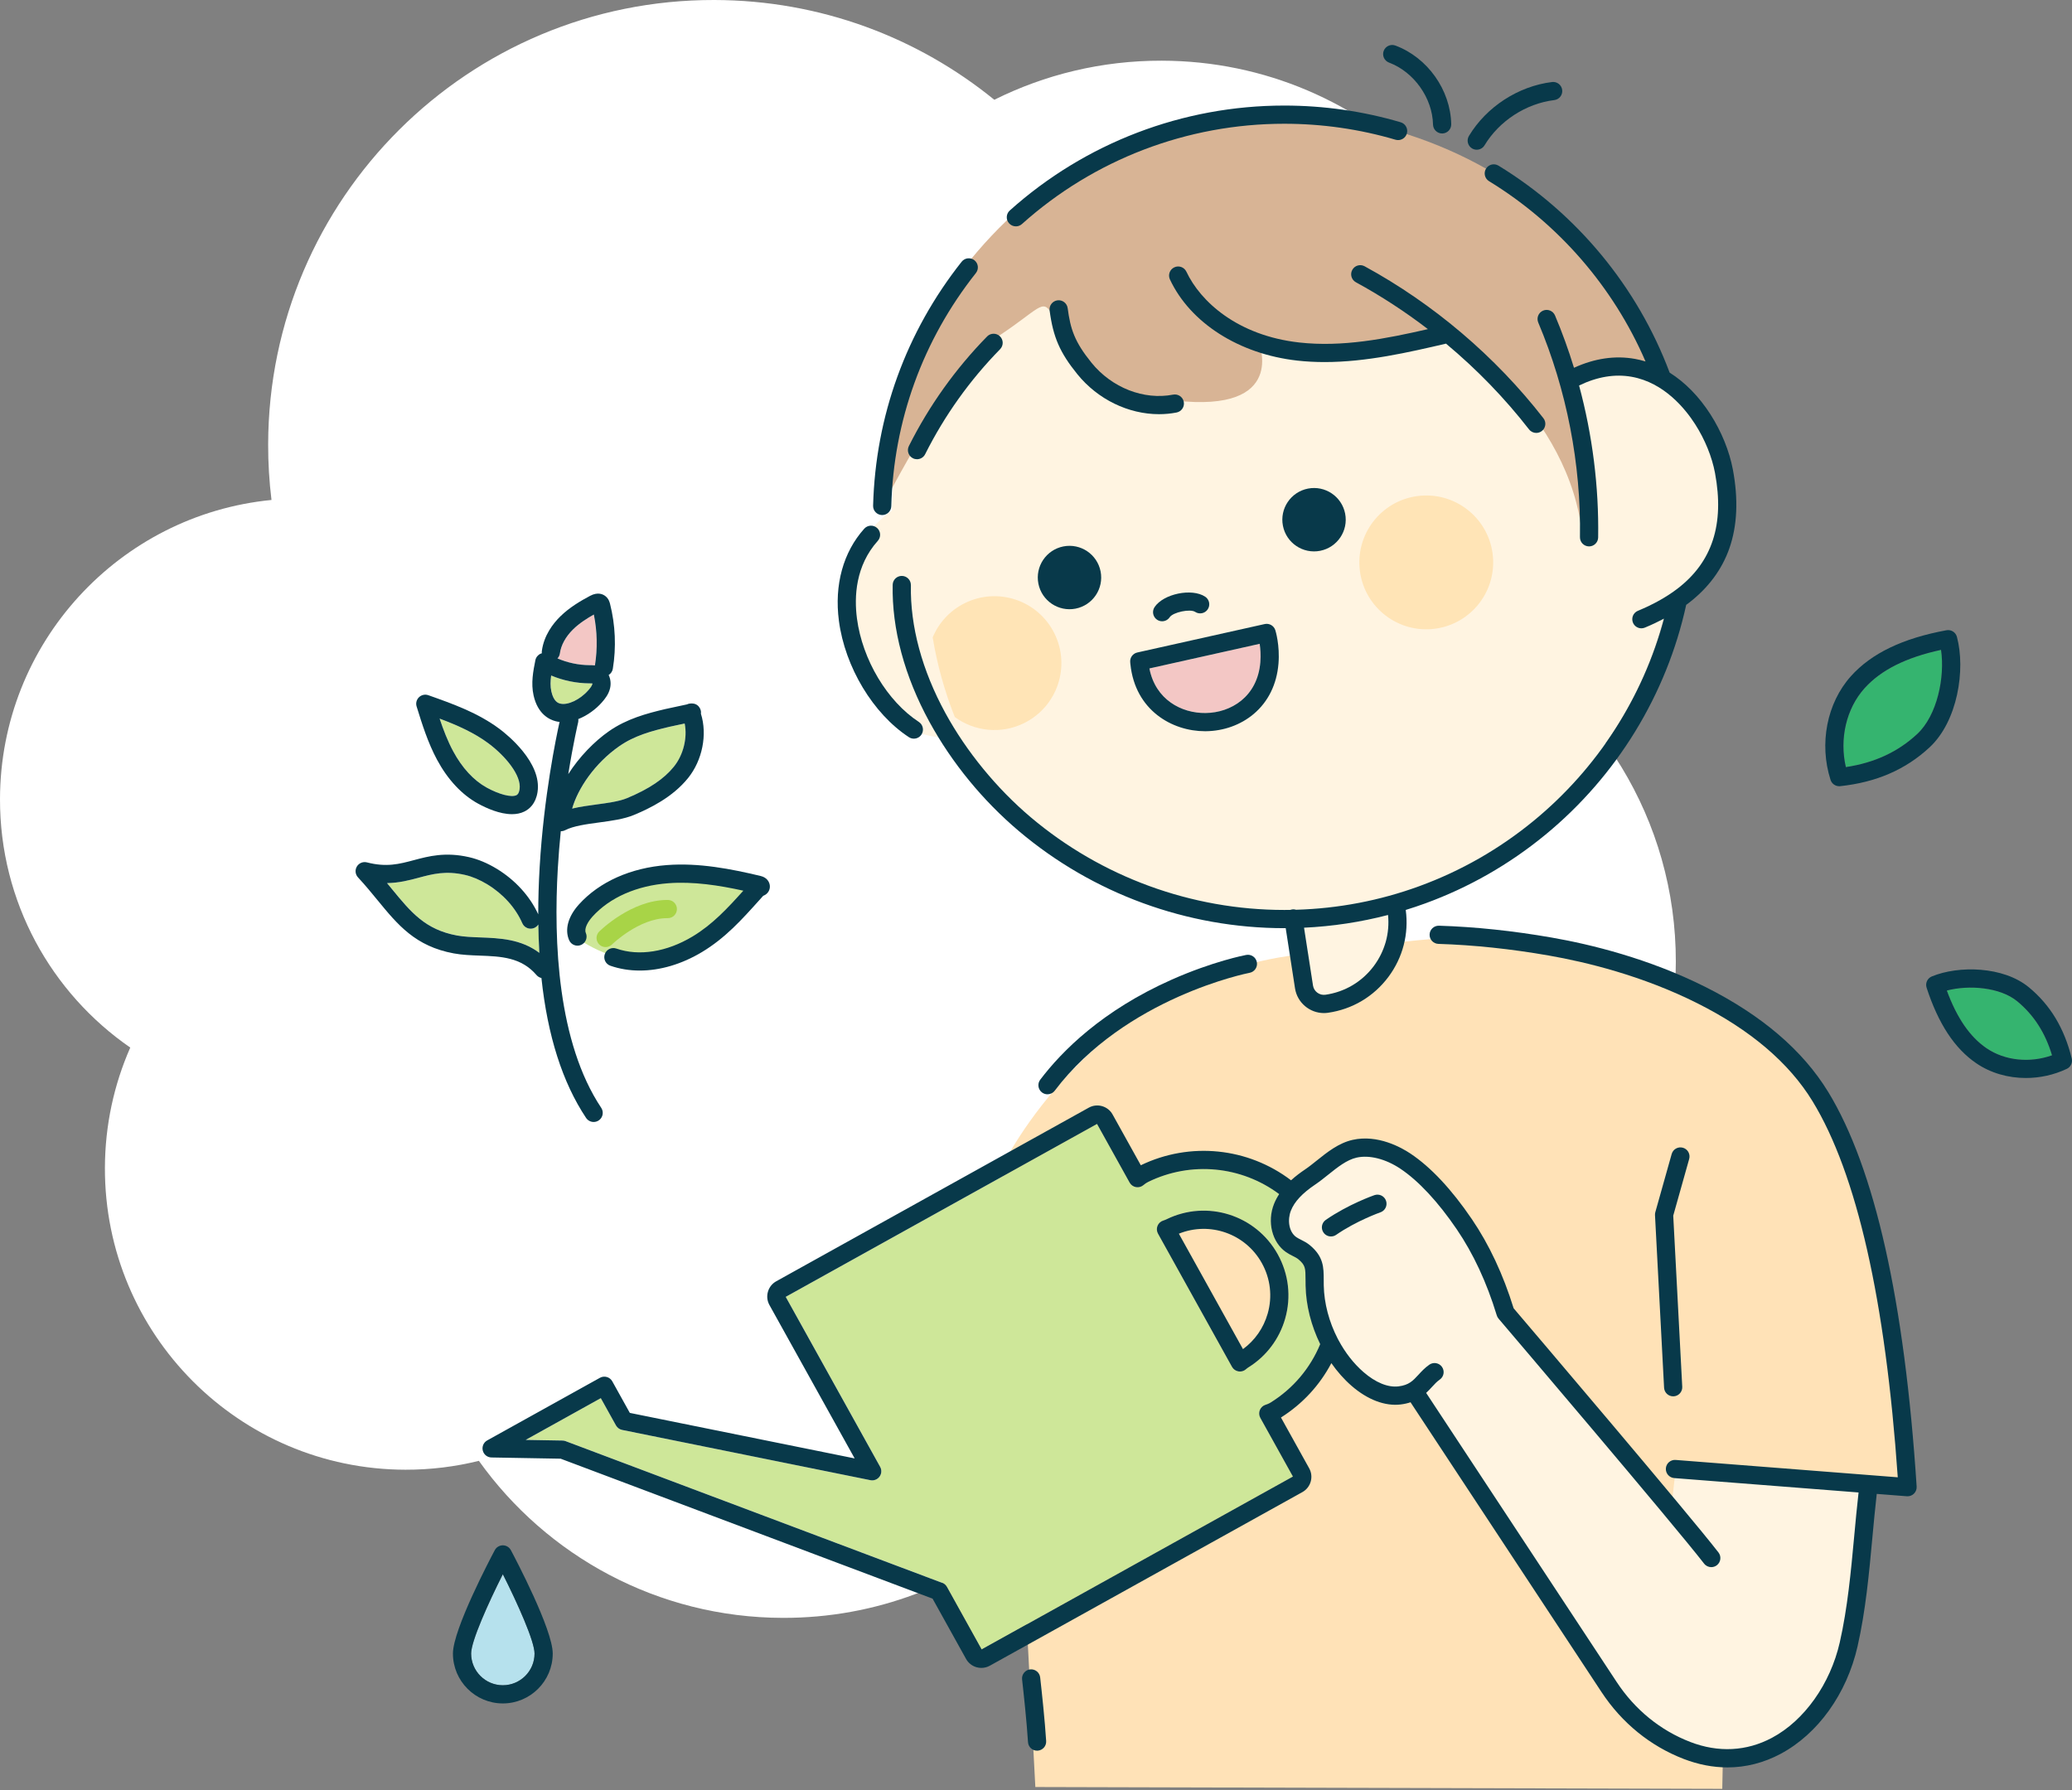 <?xml version="1.0" encoding="UTF-8"?> <svg xmlns="http://www.w3.org/2000/svg" width="780" height="674" viewBox="0 0 780 674" fill="none"><rect x="0" y="0" width="780" height="674" fill="#808080" stroke="none"/><g clip-path="url(#clip0_227_1076)"><path d="M630.861 362.252C630.973 308.538 601.016 261.788 556.854 237.923C570.168 216.461 577.89 191.157 577.944 164.044C578.11 86.225 515.157 23.008 437.343 22.847C414.692 22.798 393.284 28.107 374.302 37.566C345.549 14.156 308.888 0.083 268.924 -0C176.347 -0.196 101.141 74.692 100.945 167.263C100.93 174.364 101.361 181.361 102.203 188.231C44.936 193.829 0.127 242.048 0 300.812C-0.083 339.616 19.349 373.903 49.036 394.402C42.934 408.279 39.529 423.61 39.495 439.733C39.362 502.338 90.008 553.2 152.614 553.337C162.151 553.356 171.414 552.192 180.271 549.994C205.761 585.701 247.501 609.018 294.722 609.116C364.775 609.262 422.986 558.264 434.026 491.314C451.084 498.698 469.889 502.818 489.658 502.857C567.477 503.023 630.694 440.071 630.856 362.257L630.861 362.252Z" fill="white"></path><path d="M377.43 438.828C377.43 438.828 410.949 369.049 488.259 359.473C565.564 349.897 597.033 341.686 672.968 397.098C672.968 397.098 723.595 456.615 718.119 560.603L627.818 552.392L650.395 570.179L648.345 673.482L389.751 672.797L377.435 438.833L377.43 438.828Z" fill="#FFE2B7"></path><path d="M565.218 490.134C565.218 490.134 543.668 431.645 512.37 433.181C512.37 433.181 483.123 442.929 482.1 454.731C481.072 466.534 493.389 473.204 493.389 473.204C493.389 473.204 494.93 532.207 529.82 522.974L611.402 644.064C611.402 644.064 653.475 689.728 689.392 637.394C689.392 637.394 704.787 584.032 701.704 560.946L630.897 552.221L629.356 566.074L565.218 490.139V490.134Z" fill="#FFF4E1"></path><path d="M649.724 175.444C645.726 151.134 632.817 142.39 620.618 139.811C598.769 85.51 545.608 47.171 483.487 47.171C402.776 47.171 337.191 111.88 335.752 192.243C329.351 196.716 317.803 207.706 319.301 228.116C321.224 254.427 335.791 281.341 360.742 277.23C387.269 316.719 432.342 342.703 483.487 342.703C553.638 342.703 612.373 293.819 627.484 228.253C640.045 220.654 654.627 205.23 649.729 175.435L649.724 175.444Z" fill="#FFF4E1"></path><path d="M332.261 190.491C332.261 190.491 359.625 137.13 375.362 126.868C391.099 116.607 392.464 111.988 395.885 118.144C399.305 124.299 399.99 146.021 442.406 150.811C484.821 155.602 473.875 128.919 473.875 128.919C473.875 128.919 525.182 137.81 545.024 124.813C545.024 124.813 591.545 155.597 595.651 202.118C595.651 202.118 597.021 163.123 592.916 141.915C592.916 141.915 614.123 135.76 625.07 142.6C625.07 142.6 603.177 58.455 498.508 43.403C393.839 28.351 324.74 130.284 332.266 190.486L332.261 190.491Z" fill="#D8B495"></path><path d="M539.04 236.836C552.903 235.662 563.189 223.473 562.015 209.61C560.841 195.747 548.652 185.46 534.789 186.634C520.926 187.808 510.639 199.998 511.813 213.861C512.987 227.724 525.177 238.01 539.04 236.836Z" fill="#FFE4B6"></path><path d="M385.613 272.2C376.864 276.565 366.794 275.366 359.429 269.949C355.524 260.108 352.769 250.067 351.105 239.987C353.347 234.585 357.472 229.931 363.114 227.118C375.562 220.908 390.693 225.963 396.902 238.411C403.117 250.865 398.057 265.99 385.608 272.2H385.613Z" fill="#FFE4B6"></path><path d="M498.927 374.521C506.258 373.473 512.732 369.627 517.16 363.687C521.315 358.118 523.184 351.341 522.499 344.476C512.184 347.157 501.614 348.762 490.883 349.266L494.249 371.046C494.597 373.278 496.701 374.834 498.927 374.516V374.521Z" fill="#FFF4E1"></path><path d="M491.468 481.849C491.458 477.513 491.458 476.349 488.747 474.088C488.234 473.657 487.48 473.281 486.687 472.874C485.904 472.478 485.014 472.028 484.148 471.431C478.873 467.8 476.925 459.98 479.607 453.242C480.13 451.921 480.796 450.703 481.54 449.563C467.334 438.969 448.333 437.104 432.249 444.973C431.618 445.286 431.03 445.677 430.507 446.132C429.729 446.817 428.686 447.111 427.659 446.94C426.636 446.764 425.75 446.132 425.246 445.227L412.979 423.144L295.788 488.249L331.338 552.249C331.989 553.418 331.896 554.857 331.108 555.934C330.32 557.015 328.97 557.534 327.663 557.269L234.2 538.347C233.217 538.146 232.37 537.53 231.886 536.654L226.18 526.388L197.887 542.105L211.774 542.35C212.166 542.355 212.552 542.433 212.919 542.57L354.665 595.917C355.423 596.201 356.059 596.749 356.451 597.458L369.526 621.005L486.722 555.904L474.449 533.811C473.945 532.906 473.881 531.824 474.268 530.86C474.655 529.901 475.457 529.167 476.45 528.869C477.028 528.692 477.532 528.482 478.002 528.223C478.026 528.208 478.046 528.198 478.07 528.184C478.158 528.14 478.241 528.086 478.325 528.032C478.339 528.022 478.354 528.012 478.369 528.003C486.78 522.742 493.186 515.172 496.983 506.056C493.607 499.161 491.62 491.484 491.483 484.036C491.468 483.258 491.468 482.529 491.463 481.844L491.468 481.849ZM483.786 496.475C481.618 504.069 476.744 510.553 470.065 514.732C469.707 514.957 469.36 515.211 469.037 515.5C468.406 516.053 467.598 516.356 466.776 516.356C466.581 516.356 466.39 516.342 466.194 516.307C465.171 516.131 464.286 515.5 463.782 514.595L435.929 464.453C435.425 463.548 435.361 462.461 435.748 461.502C436.139 460.543 436.942 459.809 437.935 459.511C438.351 459.383 438.752 459.227 439.134 459.041C454.367 451.588 472.761 457.377 481.006 472.219C485.146 479.671 486.134 488.283 483.79 496.475H483.786Z" fill="#CEE799"></path><path d="M453.835 268.448C463.328 268.345 473.384 262.385 474.455 249.3C474.675 246.604 474.475 244.177 474.206 242.391L432.695 251.659C434.966 263.368 444.708 268.555 453.839 268.443L453.835 268.448Z" fill="#F3C7C5"></path><path d="M492.365 183.955C485.901 185.227 481.688 191.495 482.956 197.964C484.228 204.428 490.496 208.641 496.965 207.374C503.429 206.102 507.643 199.833 506.375 193.364C505.103 186.9 498.834 182.687 492.365 183.955Z" fill="#08394A"></path><path d="M400.307 205.724C393.843 206.996 389.63 213.265 390.897 219.734C392.169 226.198 398.438 230.411 404.907 229.144C411.371 227.871 415.584 221.603 414.317 215.134C413.044 208.67 406.776 204.457 400.307 205.724Z" fill="#08394A"></path><path d="M342.898 220.32C342.937 218.426 341.435 216.865 339.541 216.826C337.638 216.792 336.087 218.289 336.047 220.183C335.715 236.791 340.505 254.647 349.91 271.822C358.327 287.197 369.953 301.398 383.537 312.882C411.42 336.463 446.916 349.45 483.484 349.45C483.655 349.45 483.827 349.445 484.003 349.445L487.506 372.101C488.343 377.503 493.051 381.413 498.375 381.413C498.883 381.413 499.402 381.379 499.921 381.301C509.071 379.994 517.15 375.194 522.675 367.78C528.102 360.499 530.402 351.569 529.188 342.585C531.669 341.821 534.13 340.999 536.577 340.104C552.989 334.114 568.188 325.424 581.747 314.277C608.617 292.188 627.402 261.493 634.767 227.719C635.07 227.499 635.379 227.278 635.672 227.053C643.051 221.392 648.219 214.448 651.032 206.404C653.988 197.948 654.433 188.005 652.349 176.838C651.042 169.87 648.043 162.471 643.898 156.007C639.587 149.279 634.341 143.95 628.533 140.29C616.451 108.038 593.619 80.396 564.117 62.369C562.502 61.38 560.393 61.889 559.409 63.504C558.421 65.119 558.93 67.228 560.545 68.211C586.709 84.203 607.384 108.102 619.456 136.087C618.139 135.685 616.803 135.357 615.458 135.118C608.015 133.782 600.308 134.907 592.523 138.465C590.477 131.771 588.094 125.189 585.383 118.769C584.649 117.027 582.638 116.21 580.896 116.944C579.154 117.678 578.337 119.689 579.071 121.431C589.773 146.778 595.204 174.719 594.774 202.234C594.744 204.128 596.251 205.684 598.145 205.714C598.165 205.714 598.179 205.714 598.199 205.714C600.068 205.714 601.595 204.216 601.624 202.342C601.923 183.155 599.466 163.773 594.441 145.139C601.262 141.831 607.922 140.725 614.249 141.861C626.487 144.053 634.464 153.977 638.129 159.702C641.808 165.442 644.47 171.974 645.615 178.091C649.207 197.336 644.593 211.571 631.508 221.607C627.427 224.739 622.401 227.553 616.578 229.965C614.831 230.689 614 232.695 614.729 234.442C615.277 235.759 616.549 236.556 617.895 236.556C618.33 236.556 618.775 236.473 619.206 236.292C621.77 235.23 624.187 234.09 626.473 232.881C618.531 262.53 601.321 289.316 577.407 308.977C564.45 319.63 549.926 327.934 534.238 333.659C519.391 339.081 503.836 342.046 487.937 342.516C487.448 342.36 486.924 342.311 486.386 342.394C486.156 342.428 485.931 342.487 485.72 342.565C484.977 342.575 484.233 342.59 483.489 342.59C448.536 342.59 414.61 330.18 387.966 307.641C375.209 296.852 363.827 282.96 355.924 268.524C347.097 252.396 342.595 235.724 342.903 220.315L342.898 220.32ZM522.523 344.478C523.208 351.344 521.334 358.116 517.185 363.69C512.761 369.625 506.282 373.476 498.952 374.523C496.726 374.841 494.616 373.285 494.274 371.054L490.907 349.274C501.638 348.77 512.213 347.165 522.523 344.483V344.478Z" fill="#08394A"></path><path d="M332.009 193.911C332.039 193.911 332.073 193.911 332.102 193.911C333.952 193.911 335.474 192.438 335.523 190.579C336.379 158.381 347.394 128.023 367.378 102.793C368.553 101.31 368.303 99.157 366.821 97.983C365.338 96.808 363.18 97.058 362.01 98.54C341.101 124.945 329.577 156.707 328.677 190.398C328.628 192.287 330.12 193.862 332.009 193.911Z" fill="#08394A"></path><path d="M382.426 85.226C383.239 85.226 384.056 84.937 384.711 84.35C411.874 60.001 446.945 46.593 483.459 46.593C497.714 46.593 511.811 48.614 525.351 52.607C527.162 53.14 529.07 52.103 529.604 50.287C530.137 48.472 529.1 46.568 527.284 46.035C513.113 41.861 498.369 39.742 483.454 39.742C445.252 39.742 408.557 53.771 380.131 79.246C378.722 80.508 378.605 82.676 379.867 84.081C380.542 84.834 381.482 85.221 382.417 85.221L382.426 85.226Z" fill="#08394A"></path><path d="M434.638 228.572C433.586 230.143 434.007 232.271 435.577 233.323C436.165 233.715 436.825 233.901 437.481 233.901C438.587 233.901 439.668 233.367 440.329 232.379C441.591 230.49 448.041 229.135 449.91 230.368C451.491 231.41 453.614 230.974 454.657 229.394C455.699 227.813 455.263 225.69 453.683 224.647C448.677 221.344 438 223.542 434.638 228.567V228.572Z" fill="#08394A"></path><path d="M442.92 155.304C444.775 154.941 445.988 153.146 445.631 151.286C445.269 149.432 443.478 148.218 441.614 148.575C430.594 150.714 418.532 145.996 410.884 136.557C404.498 128.674 402.956 123.849 401.924 116.02C401.674 114.146 399.952 112.825 398.078 113.074C396.203 113.324 394.882 115.041 395.132 116.92C396.453 126.942 398.988 132.76 405.56 140.873C413.286 150.415 424.839 155.935 436.304 155.935C438.521 155.935 440.738 155.729 442.92 155.304Z" fill="#08394A"></path><path d="M575.615 161.67C576.291 162.537 577.299 162.992 578.321 162.992C579.055 162.992 579.794 162.757 580.421 162.272C581.913 161.113 582.182 158.96 581.023 157.467C562.907 134.16 539.63 114.377 513.705 100.25C512.046 99.344 509.961 99.956 509.056 101.62C508.151 103.278 508.762 105.363 510.426 106.268C519.865 111.411 528.943 117.332 537.53 123.914C521.637 127.554 505.327 130.759 489.121 128.949C465.779 126.341 451.863 113.466 446.617 102.295C445.814 100.582 443.774 99.843 442.061 100.651C440.349 101.453 439.61 103.494 440.417 105.206C448.109 121.609 466.484 133.314 488.362 135.76C491.778 136.142 495.203 136.313 498.623 136.313C514.409 136.313 530.142 132.682 544.347 129.375C555.905 139.014 566.445 149.878 575.615 161.68V161.67Z" fill="#08394A"></path><path d="M343.672 172.533C344.166 172.783 344.69 172.895 345.203 172.895C346.456 172.895 347.67 172.205 348.267 171.007C355.582 156.424 365.075 143.124 376.487 131.468C377.808 130.118 377.788 127.95 376.438 126.624C375.087 125.303 372.919 125.322 371.593 126.673C359.688 138.838 349.779 152.72 342.145 167.934C341.299 169.627 341.979 171.682 343.672 172.533Z" fill="#08394A"></path><path d="M342.151 277.54C342.728 277.916 343.379 278.097 344.02 278.097C345.141 278.097 346.237 277.549 346.892 276.546C347.925 274.961 347.48 272.842 345.899 271.805C333.998 264.034 324.633 248.371 322.597 232.839C321.53 224.687 322.024 213.002 330.446 203.626C331.708 202.217 331.591 200.054 330.186 198.787C328.777 197.524 326.614 197.641 325.347 199.046C317.42 207.873 314.029 220.195 315.805 233.73C318.085 251.13 328.674 268.737 342.156 277.54H342.151Z" fill="#08394A"></path><path d="M425.54 250.083C427.341 267.449 441.277 275.298 453.594 275.298C453.697 275.298 453.804 275.298 453.907 275.298C460.655 275.225 467.051 272.925 471.924 268.824C477.41 264.205 480.644 257.648 481.28 249.858C481.848 242.919 480.17 237.492 480.096 237.267C479.563 235.569 477.816 234.566 476.084 234.953L428.129 245.659C426.455 246.031 425.315 247.587 425.462 249.295C425.486 249.559 425.511 249.824 425.535 250.083H425.54ZM474.205 242.391C474.474 244.177 474.674 246.604 474.454 249.3C473.382 262.385 463.327 268.345 453.834 268.448C444.707 268.56 434.96 263.368 432.689 251.663L474.2 242.395L474.205 242.391Z" fill="#08394A"></path><path d="M522.895 23.565C532.276 27.074 539.244 36.885 539.459 46.897C539.499 48.761 541.025 50.248 542.885 50.248C542.909 50.248 542.934 50.248 542.963 50.248C544.857 50.209 546.354 48.639 546.315 46.75C546.036 33.841 537.394 21.671 525.298 17.15C523.527 16.485 521.555 17.385 520.889 19.156C520.229 20.928 521.124 22.9 522.9 23.565H522.895Z" fill="#08394A"></path><path d="M554.151 55.881C554.704 56.213 555.316 56.37 555.913 56.37C557.072 56.37 558.208 55.778 558.849 54.711C564.388 45.517 574.449 38.989 585.101 37.682C586.981 37.453 588.316 35.745 588.086 33.866C587.856 31.987 586.149 30.651 584.27 30.881C571.571 32.437 559.583 40.212 552.982 51.173C552.003 52.793 552.526 54.897 554.146 55.876L554.151 55.881Z" fill="#08394A"></path><path d="M439.134 459.047C438.757 459.233 438.351 459.389 437.935 459.517C436.942 459.815 436.139 460.549 435.748 461.508C435.356 462.467 435.425 463.554 435.929 464.459L463.782 514.601C464.286 515.506 465.172 516.137 466.194 516.313C466.39 516.348 466.581 516.362 466.777 516.362C467.604 516.362 468.411 516.064 469.037 515.506C469.365 515.217 469.713 514.958 470.065 514.738C476.744 510.559 481.613 504.075 483.786 496.481C486.13 488.289 485.141 479.677 481.002 472.225C472.756 457.383 454.367 451.594 439.129 459.047H439.134ZM477.204 494.597C475.663 499.984 472.394 504.657 467.917 507.931L443.778 464.474C455.39 459.776 468.837 464.425 475.022 475.552C478.271 481.404 479.049 488.167 477.209 494.597H477.204Z" fill="#08394A"></path><path d="M177.367 622.542C177.367 629.123 182.721 634.476 189.302 634.476C195.884 634.476 201.237 629.123 201.237 622.542C201.237 617.888 194.792 603.58 189.302 592.678C183.812 603.58 177.367 617.888 177.367 622.542Z" fill="#B6E1ED"></path><path d="M189.289 581.801C188.022 581.801 186.862 582.501 186.265 583.616C184.651 586.645 170.504 613.47 170.504 622.543C170.504 632.902 178.93 641.328 189.289 641.328C199.649 641.328 208.075 632.902 208.075 622.543C208.075 613.465 193.928 586.64 192.314 583.616C191.717 582.501 190.557 581.801 189.289 581.801ZM189.289 634.477C182.708 634.477 177.355 629.124 177.355 622.543C177.355 617.889 183.799 603.581 189.289 592.679C194.78 603.581 201.224 617.889 201.224 622.543C201.224 629.124 195.871 634.477 189.289 634.477Z" fill="#08394A"></path><path d="M688.181 411.043C678.663 395.463 663.151 382.202 642.076 371.617C620.604 360.837 598.784 355.548 584.266 353.008C569.644 350.449 555.322 348.942 541.698 348.521C539.81 348.467 538.229 349.95 538.17 351.839C538.112 353.727 539.599 355.308 541.488 355.367C554.783 355.778 568.778 357.256 583.086 359.756C597.155 362.217 618.275 367.331 639.003 377.739C658.919 387.736 673.496 400.145 682.333 414.615C698.99 441.886 709.78 489.502 714.409 556.189L630.792 549.656C628.908 549.509 627.259 550.918 627.112 552.802C626.965 554.686 628.374 556.335 630.258 556.482L699.656 561.904C699.034 567.35 698.516 572.914 698.017 578.316C696.783 591.65 695.511 605.44 692.575 618.348C689.008 634.017 679.221 647.787 667.042 654.275C657.49 659.364 646.866 659.907 636.316 655.841C625.057 651.506 615.476 643.706 608.61 633.283L536.927 524.499C536.908 524.47 536.888 524.446 536.869 524.421C537.686 523.668 538.395 522.899 539.056 522.18C540.054 521.089 540.92 520.149 541.982 519.415C543.538 518.339 543.925 516.205 542.848 514.649C541.772 513.093 539.638 512.707 538.082 513.783C536.394 514.953 535.127 516.333 534.011 517.546C531.912 519.831 530.4 521.48 526.47 521.96C522.521 522.444 517.829 520.531 513.278 516.572C509.569 513.348 506.383 509.223 503.917 504.628C503.824 504.388 503.702 504.163 503.555 503.947C500.35 497.738 498.451 490.716 498.324 483.909C498.309 483.17 498.309 482.48 498.309 481.835C498.299 477.166 498.294 473.134 493.122 468.823C492.011 467.898 490.817 467.292 489.77 466.763C489.119 466.435 488.508 466.122 488.023 465.789C485.053 463.744 484.642 459.09 485.963 455.778C487.314 452.387 490.216 449.274 495.094 445.981C496.787 444.841 498.441 443.515 500.041 442.233C503.457 439.498 506.99 436.664 510.689 435.832C515.475 434.756 521.626 436.312 527.151 440.002C533.996 444.567 541.341 452.46 548.397 462.824C554.627 471.975 559.682 482.838 563.42 495.115C563.552 495.609 563.797 496.069 564.159 496.495C566.85 499.656 630.2 574.064 641.498 588.685C642.174 589.556 643.187 590.016 644.209 590.016C644.943 590.016 645.677 589.781 646.304 589.302C647.801 588.147 648.075 585.994 646.92 584.496C635.896 570.228 576.167 500.033 569.801 492.556C565.877 479.853 560.582 468.554 554.059 458.973C546.406 447.728 538.63 439.429 530.953 434.306C527.566 432.045 518.665 427.02 509.182 429.153C503.936 430.332 499.591 433.816 495.755 436.889C494.194 438.142 492.721 439.321 491.263 440.305C489.672 441.377 487.818 442.722 486.017 444.371C469.791 432.035 447.966 429.765 429.455 438.71L418.826 419.582C417.065 416.411 413.052 415.266 409.877 417.023L292.221 482.388C290.684 483.239 289.569 484.643 289.084 486.332C288.6 488.025 288.805 489.801 289.657 491.337L321.733 549.079L237.097 531.942L230.496 520.061C229.576 518.407 227.492 517.81 225.838 518.73L183.402 542.306C182.047 543.06 181.367 544.626 181.744 546.133C182.12 547.635 183.456 548.702 185.008 548.726L211.055 549.186L351.068 601.882L363.669 624.568C364.525 626.104 365.924 627.215 367.613 627.7C368.215 627.871 368.826 627.954 369.433 627.954C370.539 627.954 371.63 627.67 372.623 627.122L490.284 561.762C493.455 559.996 494.605 555.983 492.843 552.812L482.215 533.679C490.318 528.561 496.782 521.563 501.186 513.211C503.418 516.406 505.967 519.303 508.786 521.749C514.819 526.995 521.396 529.486 527.302 528.766C528.697 528.595 529.92 528.306 531.016 527.939C531.075 528.052 531.139 528.165 531.212 528.277L602.895 637.061C610.553 648.682 621.259 657.387 633.86 662.242C639.35 664.355 644.87 665.412 650.292 665.412C657.177 665.412 663.915 663.714 670.271 660.328C684.369 652.817 695.208 637.692 699.264 619.875C702.303 606.531 703.595 592.512 704.848 578.952C705.352 573.506 705.875 567.893 706.497 562.442L717.83 563.328C717.918 563.333 718.006 563.338 718.099 563.338C718.994 563.338 719.86 562.985 720.506 562.349C721.211 561.65 721.583 560.681 721.519 559.687C716.969 489.811 705.758 439.801 688.186 411.038L688.181 411.043ZM478.364 528.008C478.364 528.008 478.335 528.028 478.32 528.037C478.237 528.091 478.153 528.14 478.065 528.189C478.041 528.199 478.021 528.213 477.997 528.228C477.527 528.492 477.018 528.703 476.446 528.874C475.457 529.173 474.655 529.907 474.263 530.866C473.877 531.825 473.94 532.911 474.444 533.816L486.717 555.91L369.521 621.01L356.446 597.464C356.05 596.754 355.418 596.206 354.66 595.922L212.914 542.575C212.547 542.438 212.161 542.365 211.769 542.355L197.882 542.11L226.175 526.393L231.881 536.659C232.37 537.535 233.212 538.152 234.195 538.352L327.658 557.275C328.965 557.539 330.311 557.02 331.103 555.939C331.891 554.862 331.984 553.419 331.333 552.254L295.783 488.255L412.974 423.149L425.242 445.233C425.746 446.138 426.631 446.769 427.654 446.945C428.677 447.121 429.724 446.823 430.502 446.138C431.021 445.678 431.613 445.286 432.244 444.978C448.328 437.11 467.329 438.974 481.535 449.568C480.791 450.708 480.13 451.927 479.602 453.248C476.915 459.986 478.868 467.805 484.143 471.436C485.009 472.033 485.895 472.483 486.683 472.88C487.48 473.281 488.229 473.663 488.743 474.093C491.454 476.349 491.454 477.519 491.463 481.854C491.463 482.539 491.463 483.263 491.483 484.046C491.62 491.494 493.612 499.172 496.983 506.066C493.191 515.183 486.78 522.753 478.369 528.013L478.364 528.008Z" fill="#08394A"></path><path d="M633.522 432.109C631.701 431.595 629.808 432.657 629.299 434.477L623.143 456.37C623.04 456.732 623.001 457.104 623.02 457.476L626.441 522.464C626.539 524.294 628.051 525.708 629.857 525.708C629.915 525.708 629.979 525.708 630.038 525.708C631.926 525.61 633.38 523.996 633.277 522.107L629.886 457.681L635.89 436.332C636.404 434.512 635.342 432.618 633.522 432.109Z" fill="#08394A"></path><path d="M469.143 359.521C468.639 359.614 456.66 361.919 441.089 368.828C414.983 380.416 399.765 395.712 391.593 406.497C390.453 408.004 390.746 410.153 392.254 411.298C392.87 411.767 393.599 411.992 394.319 411.992C395.356 411.992 396.379 411.523 397.049 410.637C423.679 375.479 469.872 366.357 470.41 366.255C472.27 365.902 473.493 364.111 473.141 362.257C472.793 360.397 470.997 359.174 469.143 359.526V359.521Z" fill="#08394A"></path><path d="M390.406 659.116C390.479 659.116 390.548 659.116 390.621 659.111C392.51 658.993 393.944 657.369 393.826 655.48C393.347 647.836 392.207 637.198 391.57 631.537C391.36 629.658 389.667 628.302 387.783 628.518C385.904 628.728 384.553 630.426 384.764 632.305C385.395 637.903 386.52 648.409 386.99 655.906C387.103 657.721 388.61 659.116 390.406 659.116Z" fill="#08394A"></path><path d="M517.407 449.956C517.011 450.093 507.567 453.415 499.096 459.273C497.54 460.349 497.149 462.483 498.225 464.039C498.891 465.003 499.957 465.516 501.044 465.516C501.714 465.516 502.394 465.321 502.986 464.91C510.635 459.62 519.492 456.488 519.658 456.43C521.444 455.808 522.389 453.856 521.767 452.07C521.146 450.284 519.193 449.339 517.407 449.961V449.956Z" fill="#08394A"></path><path d="M721.736 276.37C729.267 269.382 732.242 254.971 730.725 244.681C717.513 247.533 708.064 252.285 701.898 259.16C695.048 266.798 692.43 278.175 694.901 288.809C705.686 287.179 714.489 283.098 721.736 276.37Z" fill="#35B46F"></path><path d="M692.365 296.007C692.487 296.007 692.609 296.002 692.732 295.988C706.365 294.52 717.365 289.744 726.369 281.386C736.968 271.546 739.977 252.124 736.679 239.768C736.219 238.041 734.511 236.96 732.75 237.282C716.254 240.316 704.49 245.978 696.774 254.58C687.74 264.651 684.731 279.977 689.106 293.624C689.566 295.053 690.892 296.002 692.365 296.002V296.007ZM701.872 259.156C708.038 252.281 717.487 247.529 730.699 244.676C732.216 254.962 729.236 269.378 721.71 276.365C714.463 283.094 705.665 287.175 694.875 288.804C692.404 278.171 695.027 266.794 701.872 259.156Z" fill="#08394A"></path><path d="M759.384 376.976C752.964 371.677 741.166 370.747 732.887 372.939C736.684 383.279 741.592 390.399 747.831 394.656C754.721 399.354 764.131 400.308 772.484 397.313C769.929 388.799 765.623 382.129 759.384 376.976Z" fill="#35B46F"></path><path d="M763.739 371.691C754.163 363.788 737.32 363.431 727.205 367.63C725.556 368.315 724.71 370.155 725.263 371.853C729.686 385.436 735.803 394.743 743.97 400.312C749.357 403.987 755.939 405.856 762.643 405.856C767.874 405.856 773.173 404.716 778.042 402.411C779.51 401.716 780.288 400.082 779.902 398.502C777.122 387.139 771.837 378.37 763.744 371.691H763.739ZM747.826 394.65C741.587 390.398 736.679 383.274 732.881 372.934C741.161 370.742 752.959 371.671 759.379 376.971C765.618 382.119 769.919 388.793 772.478 397.308C764.126 400.302 754.716 399.348 747.826 394.65Z" fill="#08394A"></path><path d="M217.867 353.655C217.867 353.655 221.973 315.174 283.541 332.618C283.541 332.618 257.885 379.824 217.867 353.655Z" fill="#CEE799"></path><path d="M227.987 356.571C227.102 356.571 226.221 356.234 225.55 355.554C224.224 354.208 224.234 352.045 225.575 350.714C226.069 350.225 237.74 338.823 251.206 338.823C251.285 338.823 251.358 338.823 251.431 338.823C253.325 338.843 254.842 340.389 254.822 342.283C254.803 344.162 253.276 345.674 251.397 345.674C251.333 345.674 251.265 345.674 251.201 345.674C240.578 345.674 230.488 355.485 230.39 355.583C229.724 356.239 228.853 356.566 227.982 356.566L227.987 356.571Z" fill="#A8D447"></path><path d="M236.027 300.513C244.35 297.043 249.968 293.27 253.697 288.651C257.308 284.179 258.83 277.759 257.763 272.405C256.946 272.581 256.075 272.762 255.253 272.939C253.79 273.247 252.41 273.541 251.96 273.648C245.314 275.214 238.885 276.951 233.208 280.9C223.857 287.403 217.535 296.94 215.406 304.437C218.347 303.723 221.528 303.292 224.65 302.876C228.809 302.318 233.11 301.736 236.032 300.517L236.027 300.513Z" fill="#CEE799"></path><path d="M183.252 296.544C187.964 299.128 192.545 300.292 194.394 299.382C194.644 299.26 195.314 298.927 195.588 297.156C196.401 291.925 190.166 284.585 184.025 279.98C178.51 275.84 172.051 273.012 165.484 270.551C166.903 274.784 168.504 278.972 170.583 282.833C173.96 289.111 178.339 293.853 183.247 296.544H183.252Z" fill="#CEE799"></path><path d="M222.111 250.43C222.659 250.43 223.3 250.444 223.981 250.527C224.998 244.215 224.856 237.643 223.57 231.365C220.878 232.882 218.045 234.702 215.73 236.978C212.956 239.708 211.204 242.909 210.793 245.991C210.695 246.735 210.362 247.386 209.883 247.89C213.685 249.519 217.795 250.395 221.95 250.43H222.111Z" fill="#F3C7C5"></path><path d="M172.084 352.206C174.746 352.701 177.697 352.813 180.824 352.926C188.076 353.2 196.13 353.503 203.079 358.744C202.873 355.275 202.741 351.712 202.687 348.062C202.335 348.615 201.821 349.075 201.175 349.354C199.443 350.112 197.422 349.319 196.663 347.587C194.124 341.779 189.451 336.582 183.505 332.956C180.657 331.219 177.829 330.025 175.098 329.399C167.832 327.735 162.885 329.056 157.644 330.451C154.125 331.39 150.314 332.408 145.738 332.472C146.316 333.171 146.888 333.866 147.451 334.556C154.801 343.511 160.11 349.985 172.084 352.202V352.206Z" fill="#CEE799"></path><path d="M221.422 259.953C222.141 259.141 222.827 258.29 223.008 257.566C223.027 257.477 223.037 257.385 223.032 257.311C222.758 257.287 222.357 257.282 222.068 257.282H221.897C216.95 257.238 212.051 256.225 207.501 254.326C207.227 256.401 207.153 258.441 207.579 260.345C208.465 264.279 210.295 264.749 210.897 264.901C213.72 265.62 218.344 263.452 221.422 259.958V259.953Z" fill="#CEE799"></path><path d="M142.12 338.906C149.763 348.222 156.365 356.267 170.8 358.944C173.956 359.531 177.298 359.653 180.528 359.776C188.582 360.079 196.187 360.363 201.966 367.101C202.47 367.688 203.125 368.06 203.82 368.212C206.125 389.918 211.738 407.554 220.629 420.888C221.29 421.877 222.376 422.415 223.482 422.415C224.133 422.415 224.793 422.229 225.38 421.838C226.956 420.79 227.382 418.662 226.33 417.086C209.908 392.453 208.381 354.466 209.986 326.932C210.27 322.102 210.656 317.414 211.106 312.947C211.126 312.947 211.146 312.947 211.165 312.947C211.703 312.947 212.242 312.819 212.736 312.565C215.873 310.95 220.786 310.289 225.542 309.648C230.142 309.032 234.893 308.391 238.646 306.825C244.572 304.354 253.131 300.224 259.012 292.943C264.444 286.214 266.323 276.516 263.862 268.711C263.925 268.222 263.871 267.825 263.842 267.654C263.818 267.522 263.221 264.375 259.575 264.904C259.233 264.953 258.9 265.056 258.596 265.202C257.398 265.472 255.249 265.927 253.821 266.23C252.186 266.577 250.899 266.847 250.371 266.974C243.349 268.633 235.94 270.634 229.28 275.268C223.766 279.104 218.07 284.947 213.925 291.45C215.814 279.662 217.6 272.131 217.634 271.999C217.737 271.569 217.752 271.143 217.693 270.727C221.153 269.372 224.333 266.988 226.54 264.483C227.837 263.015 229.104 261.361 229.638 259.208C230.073 257.437 229.858 255.631 229.129 254.129C229.936 253.625 230.533 252.793 230.699 251.78C232.021 243.711 231.659 235.26 229.647 227.338C229.505 226.775 229.168 225.459 227.964 224.48C227.059 223.746 225.101 222.748 222.141 224.328C218.53 226.256 214.365 228.688 210.901 232.099C208.175 234.781 204.76 239.214 203.977 245.086C203.938 245.38 203.943 245.668 203.977 245.947C203.81 245.996 203.644 246.05 203.483 246.123C202.48 246.578 201.755 247.489 201.54 248.57C200.733 252.607 199.822 257.182 200.87 261.846C202.44 268.828 206.747 270.913 209.174 271.534C209.658 271.657 210.152 271.745 210.647 271.803C209.379 277.494 204.716 299.818 203.155 326.418C202.793 332.574 202.617 338.509 202.621 344.234C199.475 337.398 193.965 331.336 187.031 327.108C183.552 324.989 180.039 323.511 176.584 322.718C167.658 320.673 161.375 322.351 155.836 323.829C150.297 325.307 145.516 326.584 138.137 324.681C136.669 324.299 135.118 324.935 134.34 326.242C133.562 327.548 133.733 329.212 134.77 330.328C137.496 333.268 139.845 336.131 142.12 338.906ZM233.19 280.895C238.866 276.946 245.301 275.214 251.941 273.643C252.392 273.536 253.776 273.247 255.235 272.934C256.057 272.758 256.928 272.577 257.745 272.4C258.817 277.749 257.29 284.174 253.679 288.646C249.95 293.27 244.332 297.038 236.009 300.508C233.087 301.726 228.786 302.304 224.627 302.866C221.51 303.287 218.324 303.713 215.383 304.427C217.512 296.931 223.834 287.394 233.185 280.89L233.19 280.895ZM210.774 245.991C211.185 242.908 212.937 239.708 215.711 236.978C218.021 234.702 220.859 232.882 223.55 231.365C224.837 237.643 224.979 244.215 223.961 250.527C223.281 250.439 222.64 250.429 222.092 250.429H221.931C217.776 250.395 213.666 249.519 209.864 247.89C210.343 247.386 210.676 246.73 210.774 245.991ZM207.559 260.343C207.128 258.44 207.202 256.399 207.481 254.325C212.026 256.228 216.925 257.241 221.877 257.28H222.048C222.342 257.28 222.738 257.285 223.012 257.309C223.012 257.388 223.012 257.476 222.988 257.564C222.811 258.283 222.121 259.135 221.402 259.952C218.324 263.446 213.7 265.618 210.876 264.894C210.275 264.742 208.444 264.273 207.559 260.338V260.343ZM157.607 330.455C162.843 329.055 167.791 327.734 175.062 329.403C177.793 330.029 180.626 331.228 183.469 332.96C189.419 336.586 194.092 341.783 196.627 347.591C197.386 349.323 199.402 350.116 201.139 349.358C201.785 349.074 202.298 348.619 202.651 348.066C202.705 351.721 202.837 355.279 203.042 358.748C196.094 353.507 188.039 353.204 180.787 352.93C177.665 352.812 174.715 352.7 172.048 352.211C160.074 349.989 154.764 343.52 147.415 334.565C146.852 333.875 146.279 333.18 145.702 332.481C150.277 332.412 154.089 331.399 157.607 330.46V330.455Z" fill="#08394A"></path><path d="M251.083 325.69C237.411 326.722 225.638 331.987 217.94 340.512C213.854 345.033 212.509 349.941 214.246 353.968C214.995 355.705 217.011 356.508 218.748 355.759C220.485 355.01 221.287 352.994 220.539 351.257C219.81 349.564 221.346 346.971 223.025 345.106C229.543 337.894 239.691 333.426 251.602 332.526C261.026 331.816 270.637 333.313 279.831 335.334C273.935 341.891 268.254 348.042 260.738 352.564C250.995 358.426 240.533 360.085 232.028 357.124C230.242 356.503 228.29 357.447 227.668 359.233C227.047 361.019 227.991 362.972 229.777 363.593C233.266 364.807 236.99 365.404 240.836 365.404C248.494 365.404 256.622 363.031 264.271 358.431C273.03 353.161 279.23 346.256 285.792 338.951C286.3 338.388 286.809 337.82 287.323 337.248C287.397 337.223 287.47 337.194 287.543 337.165C289.021 336.553 289.936 335.075 289.809 333.499C289.701 332.085 288.737 330.373 286.364 329.805C275.173 327.128 263.155 324.78 251.093 325.69H251.083Z" fill="#08394A"></path><path d="M164.552 286.078C168.555 293.526 173.884 299.221 179.956 302.549C183.024 304.232 188.069 306.532 192.718 306.532C194.372 306.532 195.972 306.243 197.416 305.529C199.295 304.604 201.673 302.583 202.353 298.208C204.08 287.091 190.81 276.507 188.133 274.5C179.956 268.364 170.448 264.998 161.249 261.739C160.026 261.303 158.665 261.602 157.731 262.497C156.796 263.397 156.449 264.743 156.835 265.981C158.92 272.69 161.078 279.624 164.547 286.073L164.552 286.078ZM184.028 279.981C190.164 284.585 196.403 291.925 195.59 297.156C195.316 298.928 194.646 299.261 194.397 299.383C192.547 300.293 187.967 299.124 183.254 296.545C178.341 293.853 173.962 289.112 170.59 282.834C168.511 278.973 166.911 274.784 165.492 270.551C172.058 273.013 178.518 275.841 184.032 279.981H184.028Z" fill="#08394A"></path></g><defs><clipPath id="clip0_227_1076"><rect width="780" height="673.477" fill="white"></rect></clipPath></defs></svg> 